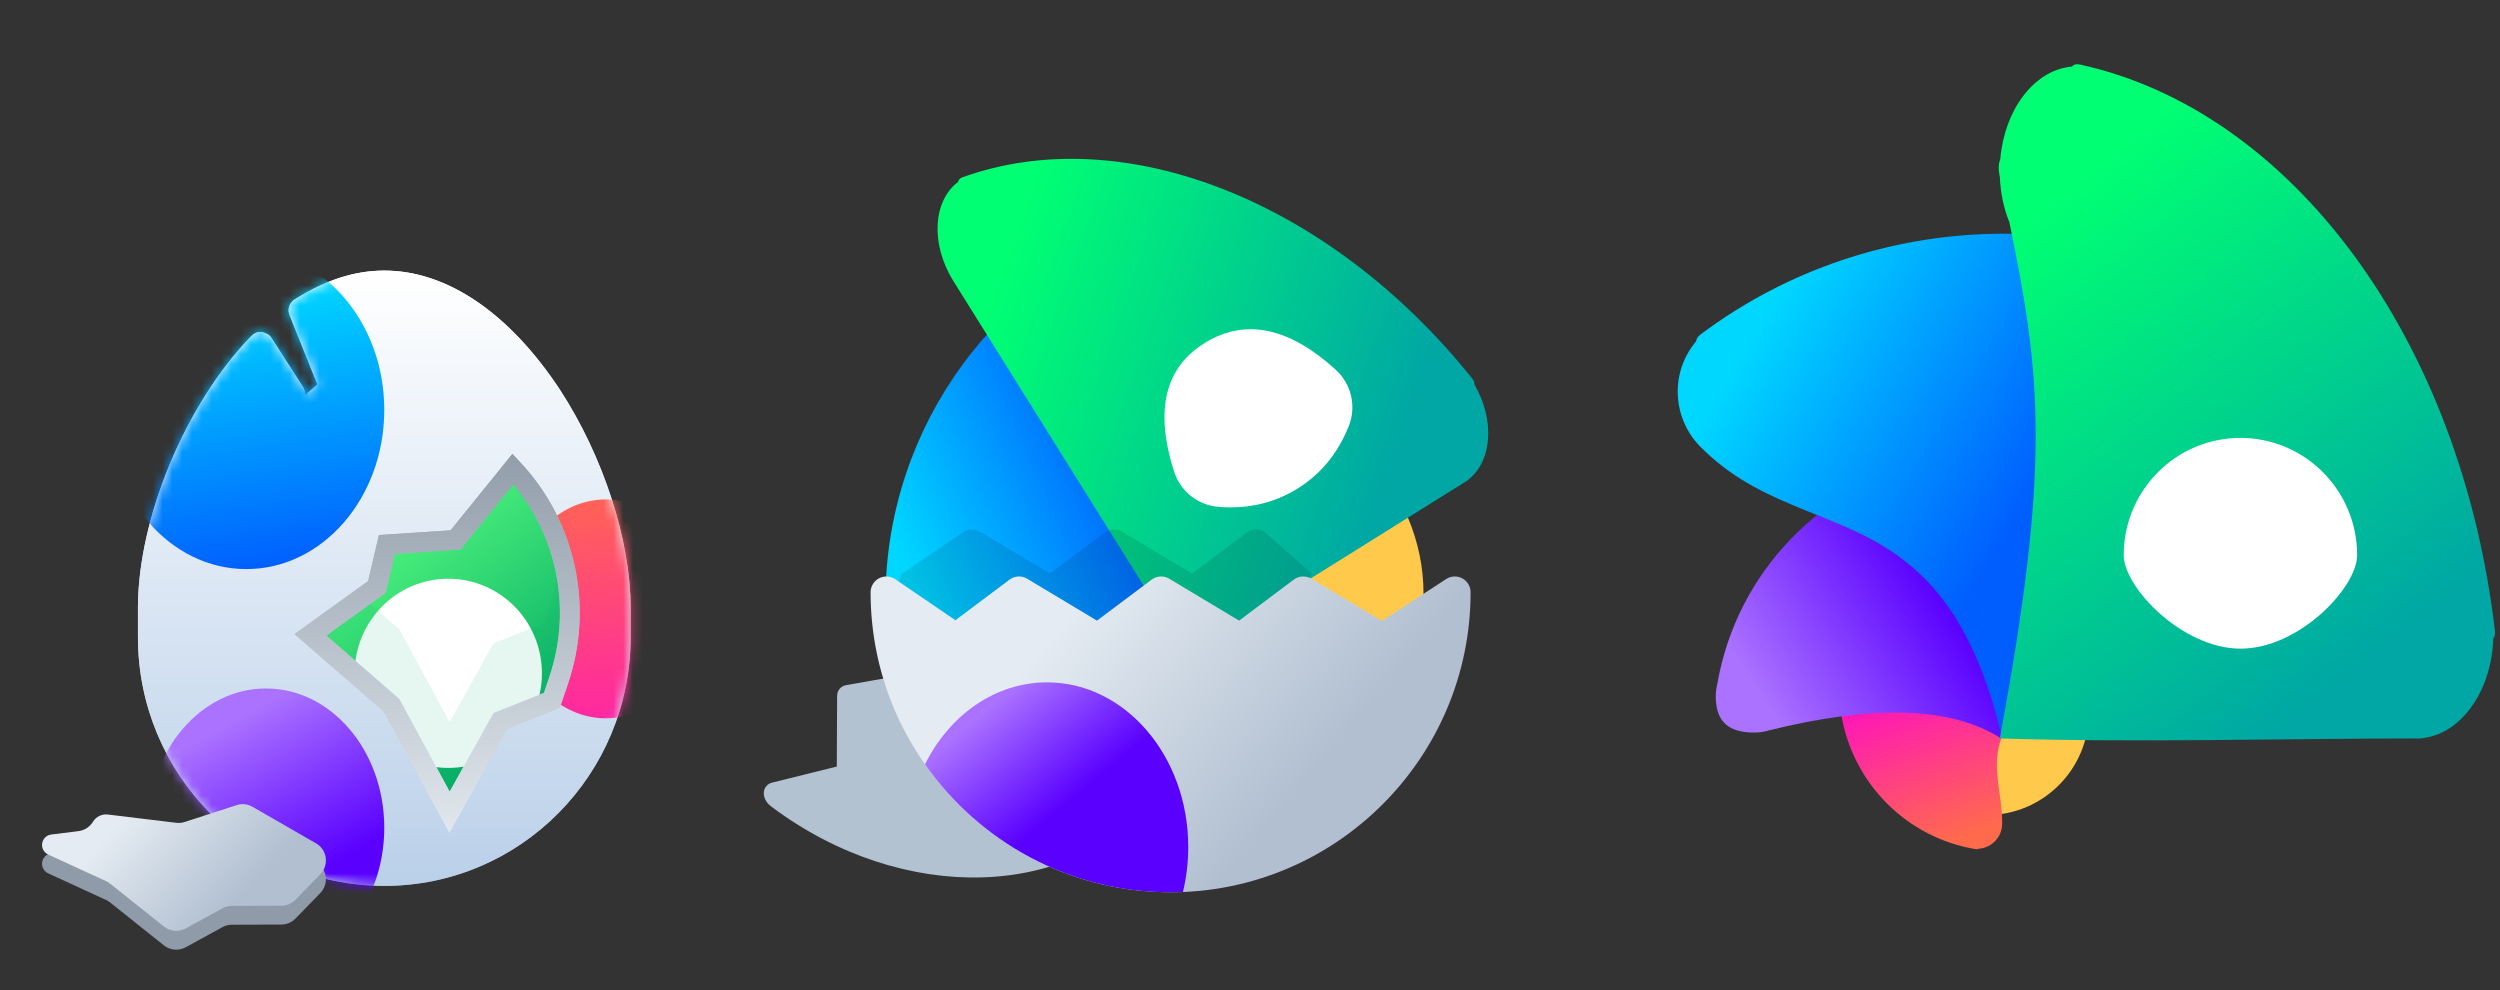 <?xml version="1.0" encoding="UTF-8"?> <svg xmlns="http://www.w3.org/2000/svg" xmlns:xlink="http://www.w3.org/1999/xlink" width="255px" height="101px" viewBox="0 0 255 101"><rect x="0" y="0" width="255" height="101" fill="#333333" stroke="none"/> <title>Group 26</title> <defs> <linearGradient x1="50%" y1="0%" x2="50%" y2="100%" id="linearGradient-1"> <stop stop-color="#FDFEFF" offset="0%"></stop> <stop stop-color="#96A8BC" offset="100%"></stop> </linearGradient> <linearGradient x1="50%" y1="0%" x2="50%" y2="100%" id="linearGradient-2"> <stop stop-color="#FFFFFF" offset="0%"></stop> <stop stop-color="#BAD0E9" offset="100%"></stop> </linearGradient> <path d="M25.125,62.761 C11.24,62.761 0,51.411 0,37.389 L0,34.385 C0,25.305 4.827,13.62 11.571,6.677 C11.835,6.41 12.232,6.209 12.629,6.276 C13.025,6.343 13.422,6.543 13.62,6.877 L16.794,11.818 C16.992,12.085 17.059,12.419 16.992,12.752 L18.315,11.617 L15.472,4.54 C15.207,3.939 15.472,3.272 16.001,2.938 C19.174,0.935 22.15,0 25.125,0 C31.538,0 37.886,4.34 43.043,12.152 C47.473,18.962 50.25,27.508 50.25,34.385 L50.25,37.389 C50.25,51.411 39.01,62.761 25.125,62.761 Z" id="path-3"></path> <linearGradient x1="75.953%" y1="-13.82%" x2="81.744%" y2="166.988%" id="linearGradient-5"> <stop stop-color="#FF6A4D" offset="0%"></stop> <stop stop-color="#FF00D4" offset="100%"></stop> </linearGradient> <linearGradient x1="50%" y1="12.616%" x2="62.198%" y2="100%" id="linearGradient-6"> <stop stop-color="#00D7FF" offset="0%"></stop> <stop stop-color="#005EFF" offset="100%"></stop> </linearGradient> <linearGradient x1="18.151%" y1="20.276%" x2="45.696%" y2="78.612%" id="linearGradient-7"> <stop stop-color="#AA72FF" offset="0%"></stop> <stop stop-color="#5900FF" offset="100%"></stop> </linearGradient> <linearGradient x1="17.234%" y1="12.917%" x2="72.941%" y2="91.224%" id="linearGradient-8"> <stop stop-color="#57FD7F" offset="0%"></stop> <stop stop-color="#00A764" offset="100%"></stop> </linearGradient> <linearGradient x1="45.922%" y1="-6.618%" x2="54.695%" y2="106.601%" id="linearGradient-9"> <stop stop-color="#8F9BA8" offset="0%"></stop> <stop stop-color="#E1E7ED" offset="100%"></stop> </linearGradient> <linearGradient x1="22.697%" y1="40.163%" x2="74.94%" y2="56.794%" id="linearGradient-10"> <stop stop-color="#E4EBF2" offset="0%"></stop> <stop stop-color="#B1BFD0" offset="100%"></stop> </linearGradient> <linearGradient x1="10.257%" y1="10.846%" x2="23.876%" y2="71.83%" id="linearGradient-11"> <stop stop-color="#00D7FF" offset="0%"></stop> <stop stop-color="#005EFF" offset="100%"></stop> </linearGradient> <linearGradient x1="22.62%" y1="12.917%" x2="69.17%" y2="91.224%" id="linearGradient-12"> <stop stop-color="#00FF73" offset="0%"></stop> <stop stop-color="#00A7A4" offset="100%"></stop> </linearGradient> <linearGradient x1="22.697%" y1="36.15%" x2="74.94%" y2="59.566%" id="linearGradient-13"> <stop stop-color="#E4EBF2" offset="0%"></stop> <stop stop-color="#B1BFD0" offset="100%"></stop> </linearGradient> <linearGradient x1="5.796%" y1="31.104%" x2="44.026%" y2="68.188%" id="linearGradient-14"> <stop stop-color="#AA72FF" offset="0%"></stop> <stop stop-color="#5900FF" offset="100%"></stop> </linearGradient> <linearGradient x1="39.443%" y1="11.039%" x2="73.887%" y2="91.687%" id="linearGradient-15"> <stop stop-color="#FF6A4D" offset="0%"></stop> <stop stop-color="#FF00D4" offset="100%"></stop> </linearGradient> <linearGradient x1="6.31%" y1="20.276%" x2="44.096%" y2="78.612%" id="linearGradient-16"> <stop stop-color="#AA72FF" offset="0%"></stop> <stop stop-color="#5900FF" offset="100%"></stop> </linearGradient> <linearGradient x1="10.846%" y1="10.6%" x2="24.264%" y2="71.968%" id="linearGradient-17"> <stop stop-color="#00D7FF" offset="0%"></stop> <stop stop-color="#005EFF" offset="100%"></stop> </linearGradient> <linearGradient x1="23.064%" y1="12.917%" x2="68.859%" y2="91.224%" id="linearGradient-18"> <stop stop-color="#00FF73" offset="0%"></stop> <stop stop-color="#00A7A4" offset="100%"></stop> </linearGradient> </defs> <g id="Page-1" stroke="none" stroke-width="1" fill="none" fill-rule="evenodd"> <g id="Home-Page-Copy-12" transform="translate(-593, -2564)"> <g id="Group-26" transform="translate(593, 2564)"> <g id="Group-21" transform="translate(0, 27.6)"> <path d="M39.195,62.761 C25.31,62.761 14.07,51.411 14.07,37.389 L14.07,34.385 C14.07,25.305 18.897,13.62 25.641,6.677 C25.905,6.41 26.302,6.209 26.699,6.276 C27.095,6.343 27.492,6.543 27.69,6.877 L30.864,11.818 C31.062,12.085 31.129,12.419 31.062,12.752 L32.385,11.617 L29.542,4.54 C29.277,3.939 29.542,3.272 30.071,2.938 C33.244,0.935 36.22,0 39.195,0 C45.608,0 51.956,4.34 57.113,12.152 C61.543,18.962 64.32,27.508 64.32,34.385 L64.32,37.389 C64.32,51.411 53.08,62.761 39.195,62.761 Z" id="Path" fill="url(#linearGradient-1)" fill-rule="nonzero"></path> <g id="Oval-+-Oval-Copy-+-Oval-Copy-2-Mask" transform="translate(14.07, 0)"> <mask id="mask-4" fill="white"> <use xlink:href="#path-3"></use> </mask> <use id="Mask" fill="url(#linearGradient-2)" fill-rule="nonzero" xlink:href="#path-3"></use> <path d="M47.737,45.669 C53.01,45.669 57.285,40.671 57.285,34.505 C57.285,28.34 53.01,23.342 47.737,23.342 C45.483,23.342 43.411,24.255 41.778,25.783 C39.591,27.829 44.307,30.976 44.307,34.505 C44.307,38.244 39.762,41.554 42.176,43.58 C43.742,44.895 45.662,45.669 47.737,45.669 Z" id="Oval" fill="url(#linearGradient-5)" mask="url(#mask-4)"></path> <ellipse id="Oval-Copy" fill="url(#linearGradient-6)" mask="url(#mask-4)" cx="11.055" cy="14.208" rx="14.07" ry="16.238"></ellipse> <ellipse id="Oval-Copy-2" fill="url(#linearGradient-7)" mask="url(#mask-4)" cx="13.065" cy="56.832" rx="12.06" ry="14.208"></ellipse> </g> <g id="Oval" transform="translate(31.326, 20.242)"> <path d="M19.493,-0.476 C25.408,4.828 27.884,12.925 26.017,20.579 L26.017,20.579 L25.502,22.691 L20.457,25.233 L16.101,34.963 L9.25,24.608 L0.387,18.177 L6.717,12.725 L7.352,8.314 L14.288,7.245 Z" id="Mask" stroke="url(#linearGradient-9)" stroke-width="2.016" fill="url(#linearGradient-8)" transform="translate(14.882, 16.976) rotate(5) translate(-14.882, -16.976) "></path> <path d="M14.399,30.486 C15.601,30.486 16.75,30.262 17.809,29.853 C18.897,29.433 18.804,26.194 19.659,25.426 C20.859,24.348 22.873,25.591 23.415,24.028 C23.761,23.029 23.949,21.955 23.949,20.837 C23.949,15.508 19.674,11.189 14.399,11.189 C9.125,11.189 4.849,15.508 4.849,20.837 C4.849,23.026 7.029,22.409 8.244,24.028 C9.531,25.74 9.912,29.642 12.036,30.188 C12.792,30.382 13.584,30.486 14.399,30.486 Z" fill="#FFFFFF"></path> <path d="M19.493,-0.476 C25.408,4.828 27.884,12.925 26.017,20.579 L26.017,20.579 L25.502,22.691 L20.457,25.233 L16.101,34.963 L9.25,24.608 L0.387,18.177 L6.717,12.725 L7.352,8.314 L14.288,7.245 Z" id="Mask-Copy-12" stroke="url(#linearGradient-9)" stroke-width="2.016" transform="translate(14.882, 16.976) rotate(5) translate(-14.882, -16.976) "></path> </g> <path d="M56.032,41.455 L55.484,43.073 L50.335,45.126 L45.866,53.151 L40.73,43.689 L33.286,37.225 L37.759,34.005 L40.73,36.585 L45.866,46.047 L50.335,38.022 L55.484,35.969 L56.032,34.351 C56.366,33.362 56.622,32.359 56.8,31.348 C57.387,34.675 57.151,38.149 56.032,41.455 Z" id="Combined-Shape" fill="#01A865" opacity="0.1"></path> <path d="M11.249,65.363 L4.969,63.717 C4.396,63.567 4.053,62.98 4.203,62.407 C4.297,62.048 4.57,61.763 4.925,61.654 L7.605,60.828 C8.186,60.649 8.656,60.217 8.882,59.653 L8.895,59.62 C9.122,59.056 9.655,58.675 10.262,58.642 L17.272,58.263 C17.565,58.247 17.85,58.168 18.109,58.03 L23.022,55.42 C23.526,55.152 24.119,55.11 24.655,55.305 L31.675,57.847 C32.722,58.226 33.263,59.383 32.884,60.429 C32.827,60.587 32.75,60.738 32.655,60.877 L30.612,63.881 C30.307,64.329 29.835,64.636 29.301,64.732 L24.335,65.624 C24.004,65.683 23.693,65.824 23.431,66.034 L20.096,68.705 C19.462,69.213 18.585,69.29 17.872,68.902 L11.702,65.542 C11.559,65.464 11.407,65.404 11.249,65.363 Z" id="Mask-Copy-3" fill="#8F9BA8" fill-rule="nonzero" transform="translate(17.72, 62.271) rotate(10) translate(-17.72, -62.271) "></path> <path d="M11.249,63.443 L4.969,61.797 C4.396,61.647 4.053,61.06 4.203,60.487 C4.297,60.128 4.57,59.843 4.925,59.734 L7.605,58.908 C8.186,58.729 8.656,58.297 8.882,57.733 L8.895,57.7 C9.122,57.136 9.655,56.755 10.262,56.722 L17.272,56.343 C17.565,56.327 17.85,56.248 18.109,56.11 L23.022,53.5 C23.526,53.232 24.119,53.19 24.655,53.385 L31.675,55.927 C32.722,56.306 33.263,57.463 32.884,58.509 C32.827,58.667 32.75,58.818 32.655,58.957 L30.612,61.961 C30.307,62.409 29.835,62.716 29.301,62.812 L24.335,63.704 C24.004,63.763 23.693,63.904 23.431,64.114 L20.096,66.785 C19.462,67.293 18.585,67.37 17.872,66.982 L11.702,63.622 C11.559,63.544 11.407,63.484 11.249,63.443 Z" id="Mask-Copy-4" fill="url(#linearGradient-10)" fill-rule="nonzero" transform="translate(17.72, 60.351) rotate(10) translate(-17.72, -60.351) "></path> </g> <g id="Group-18-Copy-2" transform="translate(76.8, 0)"> <path d="M28.211,87.419 C14.646,87.419 3.611,73.692 3.611,56.819 C3.611,56.222 3.876,55.674 4.301,55.395 C4.725,55.116 5.238,55.152 5.635,55.488 L10.567,59.671 L15.005,55.53 C15.426,55.138 15.996,55.101 16.448,55.438 L22.175,59.712 L26.657,55.53 C27.078,55.138 27.649,55.101 28.1,55.438 L33.827,59.712 L38.31,55.53 C38.731,55.137 39.301,55.101 39.753,55.438 L45.532,59.751 L50.809,55.47 C51.207,55.147 51.715,55.121 52.133,55.403 C52.551,55.684 52.811,56.228 52.811,56.819 C52.811,73.692 41.775,87.419 28.211,87.419 Z" id="Path-Copy" fill="#B3C2D1" fill-rule="nonzero" transform="translate(28.211, 71.313) scale(-1, 1) rotate(53) translate(-28.211, -71.313) "></path> <circle id="Oval" fill="#FFCA4C" cx="48.6" cy="60.6" r="19.8"></circle> <path d="M10.506,65.375 L10.506,32.06 C10.506,32.017 10.507,31.976 10.508,31.935 L10.506,31.748 C10.506,28.446 13.084,25.744 16.343,25.534 C16.497,25.415 16.699,25.366 16.965,25.408 C34.232,28.16 47.865,41.767 50.602,58.989 C50.636,59.2 50.588,59.344 50.474,59.435 C50.332,62.554 47.887,65.077 44.793,65.35 C44.718,65.366 44.636,65.375 44.547,65.375 L44.547,65.375 L10.506,65.375 L10.506,65.375 Z" id="Combined-Shape-Copy-6" fill="url(#linearGradient-11)" transform="translate(30.559, 45.384) rotate(-101) translate(-30.559, -45.384) "></path> <path d="M27.113,60.431 L27.113,15.814 C27.113,15.756 27.114,15.699 27.116,15.643 L27.113,15.397 C27.113,10.973 29.661,7.354 32.882,7.074 C33.034,6.914 33.233,6.849 33.495,6.905 C50.554,10.591 64.022,28.814 66.727,51.879 C66.76,52.16 66.713,52.353 66.601,52.475 C66.46,56.653 64.046,60.03 60.991,60.398 C60.915,60.42 60.833,60.431 60.744,60.431 L60.744,60.431 L27.113,60.431 L27.113,60.431 Z" id="Combined-Shape-Copy-7" fill="url(#linearGradient-12)" transform="translate(46.925, 33.658) rotate(-32) translate(-46.925, -33.658) "></path> <path d="M50.907,51.159 C53.687,51.159 56.276,50.283 58.674,48.532 L58.674,48.532 C60.423,47.255 61.193,45.025 60.607,42.941 C58.861,36.738 55.59,33.608 50.793,33.548 C45.963,33.489 42.737,36.647 41.115,43.025 L41.115,43.025 C40.596,45.065 41.362,47.216 43.054,48.468 C45.476,50.262 48.094,51.159 50.907,51.159 Z" id="Oval-Copy-8" fill="#FFFFFF" transform="translate(50.907, 42.353) rotate(-32) translate(-50.907, -42.353) "></path> <path d="M15.157,58.542 L21.373,54.322 C21.896,53.929 22.606,53.893 23.168,54.229 L30.292,58.504 L35.867,54.322 C36.391,53.929 37.101,53.893 37.662,54.229 L44.786,58.504 L50.362,54.322 C50.886,53.929 51.595,53.893 52.157,54.229 L56.995,58.504 C47.738,73.506 40.546,81.002 35.418,80.993 C30.869,80.984 20.88,77.74 14.137,65.926 C13.565,64.924 13.905,62.463 15.157,58.542 Z" id="Path" fill-opacity="0.269" fill="#000000" fill-rule="nonzero" opacity="0.4"></path> <path d="M42.6,91.011 C25.727,91.011 12,77.284 12,60.411 C12,59.813 12.33,59.266 12.858,58.987 C13.386,58.708 14.024,58.744 14.518,59.08 L20.652,63.262 L26.173,59.122 C26.696,58.729 27.406,58.693 27.968,59.029 L35.092,63.304 L40.667,59.122 C41.191,58.729 41.901,58.693 42.462,59.029 L49.586,63.304 L55.162,59.122 C55.686,58.729 56.395,58.693 56.957,59.029 L64.146,63.342 L70.71,59.062 C71.205,58.739 71.837,58.713 72.357,58.994 C72.876,59.276 73.2,59.819 73.2,60.411 C73.2,77.284 59.473,91.011 42.6,91.011 Z" id="Path-Copy-2" fill="url(#linearGradient-13)" fill-rule="nonzero"></path> <path d="M30,69.6 C37.953,69.6 44.4,77.122 44.4,86.4 C44.4,87.989 44.211,89.527 43.857,90.984 C43.441,91.002 43.021,91.011 42.6,91.011 C32.252,91.011 23.087,85.847 17.547,77.962 C20.04,72.961 24.684,69.6 30,69.6 Z" id="Combined-Shape" fill="url(#linearGradient-14)"></path> <path d="M43.245,84.568 C43.234,84.568 43.224,84.568 43.213,84.568 C35.478,84.42 30.261,81.14 27.247,78.415 C23.971,75.453 22.528,72.508 22.468,72.385 C22.081,71.584 22.417,70.621 23.218,70.234 C24.017,69.848 24.979,70.182 25.367,70.98 C25.393,71.033 26.67,73.584 29.506,76.115 C33.281,79.484 37.914,81.245 43.275,81.348 C44.164,81.365 44.871,82.099 44.855,82.989 C44.838,83.868 44.12,84.568 43.245,84.568 Z" id="Path" fill-rule="nonzero"></path> </g> <g id="Group-19" transform="translate(166.8, 2.4)"> <ellipse id="Oval-Copy-7" fill="#FFCA4C" cx="35.855" cy="70.282" rx="10.409" ry="10.454"></ellipse> <path d="M28.636,64.554 L28.74,64.559 C35.816,65.696 41.403,71.313 42.525,78.424 C42.539,78.511 42.519,78.57 42.473,78.608 C42.411,79.973 41.29,81.061 39.916,81.061 L40.052,81.056 C34.465,83.157 16.267,86.86 22.134,81.317 L22.319,81.146 C26.633,77.257 26.853,74.416 26.533,71.579 L26.486,71.183 C26.452,70.919 26.415,70.655 26.378,70.389 L26.294,69.789 L26.294,69.789 L26.241,69.386 C26.157,68.711 26.092,68.022 26.092,67.306 C26.092,67.29 26.093,67.275 26.093,67.259 L26.092,67.177 C26.092,65.812 27.151,64.696 28.489,64.611 C28.551,64.562 28.632,64.542 28.74,64.559 Z" id="Combined-Shape-Copy-4" fill="url(#linearGradient-15)" transform="translate(31.757, 74.39) scale(-1, -1) translate(-31.757, -74.39) "></path> <path d="M12.576,42.698 C12.981,42.698 13.4,42.749 13.816,42.846 C25.302,44.837 34.081,53.472 36.787,64.72 C37.794,65.583 38.432,66.868 38.432,68.302 C38.432,70.902 36.333,73.01 33.744,73.01 C32.534,73.01 31.43,72.549 30.599,71.792 L8.297,71.792 C11.531,66.774 11.792,58.833 9.08,47.969 L9.141,48.216 C8.982,47.693 8.896,47.155 8.896,46.629 C8.896,44.029 9.987,42.698 12.576,42.698 Z" id="Combined-Shape-Copy-5" fill="url(#linearGradient-16)" transform="translate(23.364, 57.854) rotate(-90) translate(-23.364, -57.854) "></path> <path d="M19.701,11.381 L19.865,11.398 C41.879,14.933 59.26,32.409 62.751,54.529 C62.793,54.8 62.732,54.985 62.586,55.102 C62.405,59.11 59.288,62.348 55.345,62.699 C55.249,62.72 55.144,62.731 55.03,62.731 C40.563,62.731 24.365,63.379 11.655,62.115 C20.312,48.602 18.225,41.116 15.388,33.979 L15.112,33.29 C14.972,32.945 14.832,32.601 14.692,32.256 L14.413,31.567 C12.974,28.002 11.629,24.363 11.629,19.942 C11.629,19.885 11.631,19.829 11.633,19.775 L11.629,19.542 C11.629,15.3 14.917,11.83 19.072,11.561 C19.269,11.408 19.526,11.344 19.865,11.398 Z" id="Combined-Shape-Copy-6" fill="url(#linearGradient-17)" transform="translate(37.197, 37.138) rotate(-46) translate(-37.197, -37.138) "></path> <path d="M44.53,4.39 C44.724,4.186 44.978,4.102 45.312,4.174 C67.061,8.908 84.232,32.314 87.681,61.938 C87.723,62.299 87.663,62.547 87.52,62.704 C87.341,68.072 84.259,72.412 80.36,72.881 C80.267,72.909 80.164,72.923 80.053,72.923 C65.76,72.923 51.618,73.362 37.175,72.923 C42.404,44.925 41.392,35.868 38.154,20.259 C37.597,18.887 37.254,17.331 37.187,15.674 L37.175,15.616 C37.022,14.894 37.04,14.303 37.227,13.843 C37.652,8.812 40.637,4.842 44.364,4.408 Z" id="Combined-Shape-Copy-7" fill="url(#linearGradient-18)"></path> <path d="M61.723,63.763 C68.297,63.763 73.627,58.41 73.627,51.808 C73.627,48.496 67.693,42.257 61.723,42.267 C55.79,42.277 49.819,48.516 49.819,51.808 C49.819,58.41 55.149,63.763 61.723,63.763 Z" id="Oval-Copy-8" fill="#FFFFFF" transform="translate(61.723, 53.015) scale(1, -1) translate(-61.723, -53.015) "></path> </g> </g> </g> </g> </svg> 